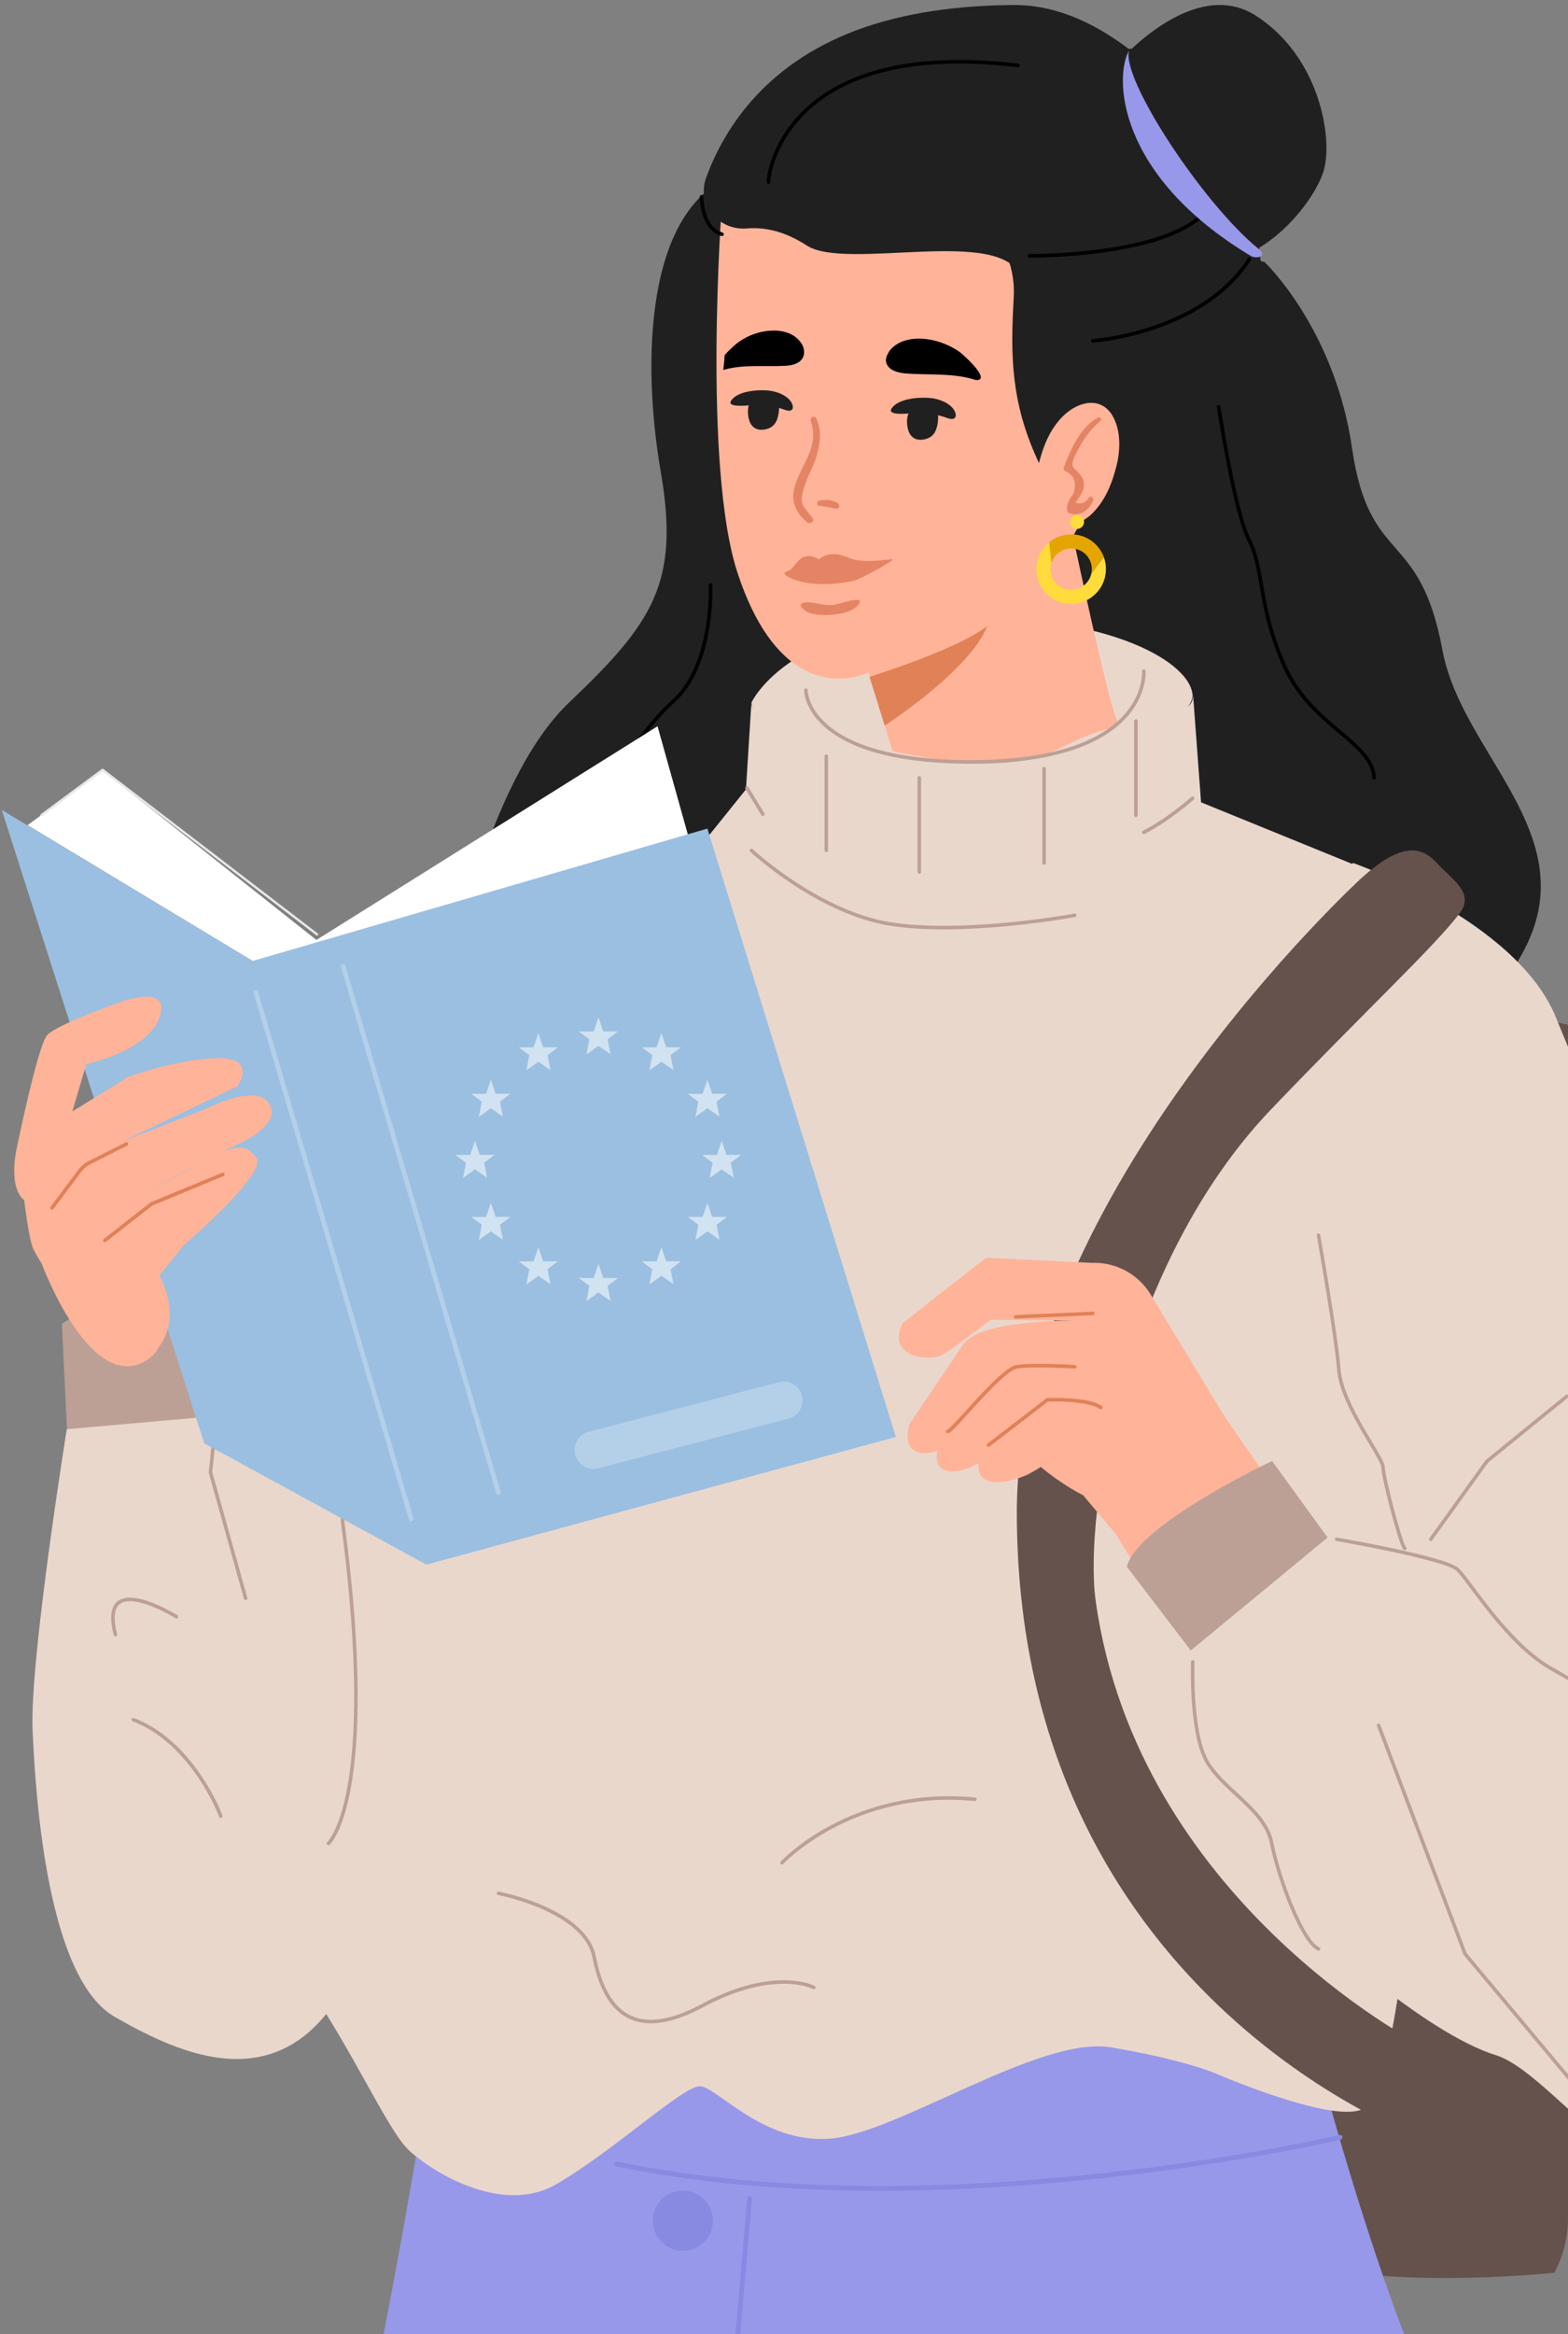 <?xml version="1.0" encoding="UTF-8"?> <svg xmlns="http://www.w3.org/2000/svg" width="203" height="302" viewBox="0 0 203 302" fill="none"><rect x="0" y="0" width="203" height="302" fill="#808080" stroke="none"/> <g clip-path="url(#clip0_85_3308)"> <path d="M167.355 131.782C167.355 131.782 229.759 120.679 238.455 166.238C247.151 211.743 257.815 286.507 240.806 287.82C223.797 289.133 129.4 320.253 119.063 238.87C108.726 157.488 167.355 131.782 167.355 131.782Z" fill="#65524D"></path> <path d="M45.987 319.564C50.579 299.307 54.679 274.122 54.679 274.122C137.39 233.005 167.567 254.905 167.567 254.905C167.567 254.905 177.024 294.543 187.575 315.458C193.697 327.667 198.289 351.976 201.679 373H40.903C42.051 352.578 43.637 329.912 45.987 319.564ZM105.356 373H118.694L113.665 359.039L107.16 359.148L105.356 373Z" fill="#9798EA"></path> <path d="M163.715 33.905C163.715 33.905 172.795 42.493 175.038 57.973C177.281 73.399 183.791 68.202 186.745 84.12C189.699 100.038 211.361 111.58 190.519 131.546C169.677 151.457 58.082 127.225 58.082 127.225C58.082 127.225 62.841 101.132 73.727 90.849C84.613 80.51 88.005 75.313 85.543 61.036C83.082 46.76 83.574 27.231 94.788 22.746C106.057 18.26 163.715 33.905 163.715 33.905Z" fill="#202020"></path> <path d="M95.963 104.308C95.963 104.308 73.443 113.495 68.852 116.12C64.26 118.745 45.456 134.714 42.177 141.058C38.897 147.401 32.994 157.245 30.37 160.964C27.746 164.683 22.718 174.089 22.499 178.683C22.28 183.277 8.724 209.581 7.194 210.894C5.663 212.206 33.65 258.417 30.534 252.347C29.004 249.394 29.714 245.784 32.283 243.597C37.203 239.441 44.09 233.152 44.691 230.363C45.62 226.042 95.963 104.308 95.963 104.308Z" fill="#202020"></path> <path d="M8.649 184.902C8.649 184.902 3.836 214.727 4.219 223.811C4.601 232.84 6.187 256.043 14.883 260.968C23.579 265.948 36.267 271.694 44.525 257.193C52.784 242.691 48.408 176.693 48.408 176.693L8.649 184.902Z" fill="#E9D7CC"></path> <path d="M97.048 284.464L93.811 321.771C93.318 327.297 96.499 332.548 101.601 334.736L102.424 335.119" stroke="#8889E0" stroke-width="0.619" stroke-miterlimit="10" stroke-linecap="round" stroke-linejoin="round"></path> <path d="M88.402 291.218C86.253 291.218 84.511 289.476 84.511 287.327C84.511 285.178 86.253 283.436 88.402 283.436C90.551 283.436 92.293 285.178 92.293 287.327C92.293 289.476 90.551 291.218 88.402 291.218Z" fill="#8889E0"></path> <path d="M144.518 57.91C144.518 57.91 165.248 56.488 163.552 37.347C161.857 18.206 159.669 19.682 159.669 19.682C159.669 19.682 141.619 18.479 142.385 19.682C143.096 20.831 144.518 57.91 144.518 57.91Z" fill="#202020"></path> <path d="M96.715 101.958L40.938 171.367C40.938 171.367 44.875 196.527 44.766 205.989C44.657 215.451 45.532 230.93 42.907 236.454C40.282 241.924 33.72 248.05 39.626 256.582C45.532 265.115 50.125 275.397 52.75 278.023C55.374 280.648 64.78 286.774 71.998 282.617C79.216 278.46 88.403 269.928 90.591 269.928C92.778 269.928 98.684 277.366 107.433 276.71C116.183 276.054 134.556 263.364 143.798 264.896C152.985 266.427 157.14 268.177 157.14 268.177C157.14 268.177 172.124 274.686 176.28 272.936C180.436 271.186 182.787 244.932 182.787 238.587C182.787 232.243 182.568 208.341 184.099 203.528C185.631 198.714 190.005 178.587 190.224 175.086C190.443 171.586 175.131 111.804 175.131 111.804L153.641 103.052L96.715 101.958Z" fill="#E9D7CC"></path> <path d="M97.285 90.908C97.285 90.908 101.666 81.156 121.872 80.06C142.077 78.965 154.015 85.265 154.398 89.922C154.727 94.579 124.171 112.824 124.171 112.824C112.946 106.633 98.709 101.866 97.285 90.908Z" fill="#E9D7CC"></path> <path d="M109.586 77.584L122.153 118.823C122.153 118.823 145.81 94.632 144.678 93.265C143.489 91.898 136.021 55.761 136.021 55.761L109.586 77.584Z" fill="#FFB399"></path> <path d="M93.455 26.431C93.455 26.431 90.935 60.267 95.482 74.119C100.029 87.971 107.496 88.927 112.208 87.12C118.439 84.73 138.544 77.24 141.174 63.661C143.804 50.083 144.735 19.751 144.735 19.751C122.273 12.195 101.18 7.049 93.455 26.431Z" fill="#FFB399"></path> <path d="M97.278 90.904L95.963 111.909C95.963 111.909 114.915 123.287 133.374 120.443C151.833 117.598 155.722 106.877 155.722 106.877L154.462 89.919C154.517 92.599 150.025 92.818 143.946 94.186C135.236 96.1 135.894 101.953 112.615 96.538C104.18 94.569 97.333 94.295 97.278 90.904Z" fill="#E9D7CC"></path> <path d="M183.741 217.878C188.994 223.622 186.477 227.451 187.736 242.494C187.955 244.955 188.611 246.925 189.651 248.456L225.442 259.943C224.622 256.99 236.552 242.767 236.935 240.306C238.139 232.155 235.239 223.786 231.408 217.112C227.577 210.439 225.278 202.507 223.034 192.716C220.791 182.924 221.447 172.64 217.069 165.201C212.691 157.816 206.616 144.414 201.472 131.724C196.383 119.033 175.149 111.648 175.149 111.648L170.552 121.713L175.696 193.864C175.696 193.974 178.487 212.135 183.741 217.878Z" fill="#E9D7CC"></path> <path d="M176.206 113.659C176.206 113.659 131.642 154.542 131.642 195.644C131.642 257.927 183.751 276.535 183.751 276.535V264.495C183.751 264.495 147.335 245.777 141.867 207.247C140.227 195.644 145.64 163.409 164.45 143.651C176.37 131.173 185.665 122.525 188.946 118.202C190.914 115.629 188.29 114.042 186.048 111.689C183.587 108.952 180.689 109.609 176.206 113.659Z" fill="#65524D"></path> <path d="M229.199 249.802C229.199 249.802 228.597 240.826 224.163 236.611C219.729 232.342 211.737 222.654 211.354 220.848C210.97 218.987 203.581 210.995 201.117 205.467C198.654 199.994 182.177 194.739 172.817 196.381C163.456 198.023 145.885 212.528 145.885 212.528C145.994 222.982 158.256 228.456 160.719 231.028C163.182 233.656 164.496 235.407 165.755 244.219C167.014 253.086 171.558 251.116 177.251 255.768C182.944 260.421 189.184 264.526 193.618 265.894C198.052 267.263 203.69 274.214 210.697 279.304C213.762 281.549 218.141 281.111 222.685 278.976C227.666 276.568 231.224 271.915 232.21 266.496L236.917 240.224C228.597 245.424 229.199 249.802 229.199 249.802Z" fill="#E9D7CC"></path> <path d="M158.428 183.09L148.968 167.489C147.382 164.871 144.484 163.289 141.422 163.398L127.751 162.743C127.751 162.743 127.696 162.798 127.696 162.852L127.642 162.743L116.869 171.198C114.737 175.453 120.041 176.217 121.9 175.344C122.611 175.017 125.892 172.562 128.243 170.762L139.234 170.871C139.234 170.871 127.314 170.707 124.962 173.708L124.907 173.653L117.744 184.236C116.705 187.945 119.166 188.491 121.353 187.727C120.642 191.327 124.634 190.618 126.657 189.309C126.439 192.582 130.157 192.037 132.946 190.837C133.165 190.727 133.875 190.346 134.75 189.8C137.703 192.255 140.219 193.455 140.219 193.455L144.593 198.637C144.593 198.637 148.858 207.147 156.35 209.875L167.615 196.401L158.428 183.09Z" fill="#FFB399"></path> <path d="M127.972 186.97L135.594 181.112C135.594 181.112 140.765 180.893 142.508 182.098" stroke="#E08158" stroke-width="0.467" stroke-miterlimit="10" stroke-linecap="round" stroke-linejoin="round"></path> <path d="M122.686 185.209C123.287 185.263 129.57 177.164 131.646 176.838C133.722 176.512 139.131 176.838 139.131 176.838" stroke="#E08158" stroke-width="0.467" stroke-miterlimit="10" stroke-linecap="round" stroke-linejoin="round"></path> <path d="M131.496 170.379L141.48 169.939" stroke="#E08158" stroke-width="0.467" stroke-miterlimit="10" stroke-linecap="round" stroke-linejoin="round"></path> <path d="M171.873 198.933L164.69 189.027C164.69 189.027 147.2 197.291 145.884 202.71L154.163 213.547L171.873 198.933Z" fill="#BCA095"></path> <path d="M42.519 238.507C42.519 238.507 49.09 232.767 44.381 197.066C43.833 193.075 51.883 176.946 57.906 169.402C63.93 161.857 66.011 137.637 66.011 137.637" stroke="#BCA095" stroke-width="0.459" stroke-miterlimit="10" stroke-linecap="round" stroke-linejoin="round"></path> <path d="M28.57 234.982C28.46 234.49 24.783 225.348 17.264 222.502" stroke="#BCA095" stroke-width="0.459" stroke-miterlimit="10" stroke-linecap="round" stroke-linejoin="round"></path> <path d="M30.046 163.919L27.249 190.497L31.8 206.793" stroke="#BCA095" stroke-width="0.459" stroke-miterlimit="10" stroke-linecap="round" stroke-linejoin="round"></path> <path d="M64.543 244.967C64.543 244.967 75.719 247.097 76.925 253.213C78.13 259.329 81.418 264.571 90.841 259.547C100.265 254.469 105.36 257.144 105.36 257.144" stroke="#BCA095" stroke-width="0.459" stroke-miterlimit="10" stroke-linecap="round" stroke-linejoin="round"></path> <path d="M22.844 209.18C22.844 209.18 12.698 202.839 14.947 211.491" stroke="#BCA095" stroke-width="0.459" stroke-miterlimit="10" stroke-linecap="round" stroke-linejoin="round"></path> <path d="M101.249 241.002C101.249 241.002 110.301 231.265 126.21 232.797" stroke="#BCA095" stroke-width="0.459" stroke-miterlimit="10" stroke-linecap="round" stroke-linejoin="round"></path> <path d="M154.42 215.015C154.42 215.015 154.092 223.932 156.168 227.762C158.243 231.591 163.815 234.108 164.635 238.485C165.509 242.861 168.513 251.122 170.698 252.162" stroke="#BCA095" stroke-width="0.459" stroke-miterlimit="10" stroke-linecap="round" stroke-linejoin="round"></path> <path d="M173.048 199.157C173.048 199.157 187.046 201.573 188.686 203.055C190.272 204.537 195.138 212.771 201.043 216.01C206.894 219.249 215.588 225.178 217.83 229.844" stroke="#BCA095" stroke-width="0.459" stroke-miterlimit="10" stroke-linecap="round" stroke-linejoin="round"></path> <path d="M170.698 159.808C170.698 159.808 172.952 172.551 173.337 177.254C173.722 181.902 179.054 188.574 179.054 189.832C179.054 191.035 181.253 199.621 181.857 200.332" stroke="#BCA095" stroke-width="0.459" stroke-miterlimit="10" stroke-linecap="round" stroke-linejoin="round"></path> <path d="M79.812 139.399C79.812 139.399 91.356 171.615 105.36 176.693" stroke="#472A06" stroke-width="0.467" stroke-miterlimit="10" stroke-linecap="round" stroke-linejoin="round"></path> <path d="M104.333 89.292C104.333 89.292 104.223 98.415 125.168 98.579C149.066 98.742 148.081 86.834 148.081 86.834" stroke="#BCA095" stroke-width="0.459" stroke-miterlimit="10" stroke-linecap="round" stroke-linejoin="round"></path> <path d="M97.285 110.034C97.285 110.034 106.213 118.375 115.853 119.637C125.492 120.954 139.131 118.43 139.131 118.43" stroke="#BCA095" stroke-width="0.459" stroke-miterlimit="10" stroke-linecap="round" stroke-linejoin="round"></path> <path d="M154.401 103.279C154.401 103.279 151.271 106.067 148.087 107.684" stroke="#BCA095" stroke-width="0.459" stroke-miterlimit="10" stroke-linecap="round" stroke-linejoin="round"></path> <path d="M96.698 101.958L98.753 105.336" stroke="#BCA095" stroke-width="0.459" stroke-miterlimit="10" stroke-linecap="round" stroke-linejoin="round"></path> <path d="M106.975 97.847V110.033" stroke="#BCA095" stroke-width="0.459" stroke-miterlimit="10" stroke-linecap="round" stroke-linejoin="round"></path> <path d="M119.016 100.636V112.822" stroke="#BCA095" stroke-width="0.459" stroke-miterlimit="10" stroke-linecap="round" stroke-linejoin="round"></path> <path d="M135.166 99.462V111.649" stroke="#BCA095" stroke-width="0.459" stroke-miterlimit="10" stroke-linecap="round" stroke-linejoin="round"></path> <path d="M147.059 93.295V105.482" stroke="#BCA095" stroke-width="0.459" stroke-miterlimit="10" stroke-linecap="round" stroke-linejoin="round"></path> <path d="M96.692 29.553C93.026 29.881 90.127 26.384 91.44 22.942C93.902 16.221 99.538 7.807 111.903 3.545C118.742 1.196 125.855 0.704 131.053 0.649C138.932 0.54 145.881 5.403 151.407 11.03L159.833 19.663C159.833 19.663 158.684 38.623 158.137 43.486C157.59 48.348 147.687 52.173 140.847 55.561C140.847 55.561 133.078 38.678 132.148 35.891C129.904 29.17 109.441 35.126 104.407 31.738C101.453 29.826 98.881 29.389 96.692 29.553Z" fill="#202020"></path> <path d="M144.563 8.304C144.563 8.304 154.359 -3.232 162.567 2.016C170.776 7.265 172.527 17.654 171.432 21.863C170.338 26.073 163.224 34.876 155.946 33.728C148.613 32.525 144.563 8.304 144.563 8.304Z" fill="#202020"></path> <path d="M112.572 87.58L114.538 93.883C114.538 93.883 125.638 86.711 127.825 80.962C127.825 80.962 125.495 83.387 112.572 87.58Z" fill="#E08158"></path> <path d="M125.476 26.687C125.476 26.687 131.678 30.945 131.239 38.533C130.8 46.121 130.91 52.016 134.313 59.495C137.716 66.974 144.289 67.307 144.289 67.307C144.289 67.307 140.9 63.535 139.747 55.619C138.65 47.704 144.084 35.803 143.974 33.893C143.809 31.982 135.685 21.938 135.685 21.938L125.476 26.687Z" fill="#202020"></path> <path d="M141.48 44.108C141.48 44.108 155.587 43.127 161.742 33.537" stroke="black" stroke-width="0.467" stroke-miterlimit="10" stroke-linecap="round" stroke-linejoin="round"></path> <path d="M90.825 25.461C90.825 25.461 90.825 29.544 93.468 30.307" stroke="black" stroke-width="0.467" stroke-miterlimit="10" stroke-linecap="round" stroke-linejoin="round"></path> <path d="M99.497 23.551C99.333 23.551 100.866 4.778 131.789 8.468" stroke="black" stroke-width="0.467" stroke-miterlimit="10" stroke-linecap="round" stroke-linejoin="round"></path> <path d="M133.257 33.096C133.257 33.096 151.857 33.316 156.603 26.783" stroke="black" stroke-width="0.467" stroke-miterlimit="10" stroke-linecap="round" stroke-linejoin="round"></path> <path d="M157.778 52.624C157.778 52.624 159.811 66.256 161.735 69.924C163.658 73.647 162.834 78.409 166.296 86.183C169.759 93.957 177.673 95.983 177.893 100.636" stroke="black" stroke-width="0.467" stroke-miterlimit="10" stroke-linecap="round" stroke-linejoin="round"></path> <path d="M73.352 110.033C73.352 110.033 81.708 95.567 87.095 90.8C92.482 86.032 91.987 75.676 91.987 75.676" stroke="black" stroke-width="0.467" stroke-miterlimit="10" stroke-linecap="round" stroke-linejoin="round"></path> <path d="M146.325 6.52C146.325 6.52 163.99 20.159 161.857 31.334" stroke="#202020" stroke-width="0.467" stroke-miterlimit="10" stroke-linecap="round" stroke-linejoin="round"></path> <path d="M178.48 223.237L189.672 252.806L203.881 269.781" stroke="#BCA095" stroke-width="0.459" stroke-miterlimit="10" stroke-linecap="round" stroke-linejoin="round"></path> <path d="M185.234 199.157L192.512 189.061L202.854 180.657" stroke="#BCA095" stroke-width="0.459" stroke-miterlimit="10" stroke-linecap="round" stroke-linejoin="round"></path> <path d="M31.507 182.896L31.234 170.72C31.234 170.72 12.167 167.608 8.015 171.321L8.67 184.916L31.507 182.896Z" fill="#BCA095"></path> <path d="M0.232 104.799L26.434 186.74L55.206 202.439L34.803 125.585L0.232 104.799Z" fill="#9BBFE0"></path> <path d="M3.569 106.768L13.251 99.657L42.516 122.85L34.803 125.585L3.569 106.768Z" fill="white"></path> <path d="M35.406 125.093L85.129 93.968L89.067 108.026L35.406 125.093Z" fill="white"></path> <path d="M32.725 124.327L91.583 107.206L115.98 185.92L55.207 202.44L32.725 124.327Z" fill="#9BBFE0"></path> <path d="M16.096 129.469C16.096 129.469 7.29 132.532 6.086 133.955C4.883 135.377 2.257 148.122 2.257 148.122C2.257 148.122 0.89 153.483 3.132 155.288C3.132 155.288 3.734 160.32 4.281 161.524C4.828 162.672 5.375 163.438 5.375 163.438C5.375 163.438 11.556 180.231 18.777 176.129C20.09 175.363 20.254 174.719 20.855 173.844C23.481 169.906 20.637 165.025 20.637 165.025L23.755 161.141C23.755 161.141 34.531 151.896 33.218 149.873C31.905 147.849 30.319 148.177 26.982 149.982C23.7 151.842 18.011 154.686 18.011 154.686L30.92 147.958C30.92 147.958 36.554 145.606 34.859 142.816C33.218 140.026 26.49 143.527 26.49 143.527L15.714 147.739L30.702 140.573C30.702 140.573 33.382 136.908 28.349 136.908C23.317 136.908 16.643 139.315 16.643 139.315L9.368 143.801L11.174 137.674C11.174 137.674 20.199 135.814 20.855 130.727C21.293 127.719 16.096 129.469 16.096 129.469Z" fill="#FFB399"></path> <path d="M16.369 148.013L11.61 150.42C11.063 150.694 10.626 151.076 10.298 151.514L6.742 156.273" stroke="#E08158" stroke-width="0.467" stroke-miterlimit="10" stroke-linecap="round" stroke-linejoin="round"></path> <path d="M28.842 151.951L19.598 155.78L13.581 160.484" stroke="#E08158" stroke-width="0.467" stroke-miterlimit="10" stroke-linecap="round" stroke-linejoin="round"></path> <path d="M44.427 125.011L64.543 193.138" stroke="#B4D0E9" stroke-width="0.611" stroke-miterlimit="10" stroke-linecap="round" stroke-linejoin="round"></path> <path d="M33.121 128.387L53.237 196.515" stroke="#B4D0E9" stroke-width="0.611" stroke-miterlimit="10" stroke-linecap="round" stroke-linejoin="round"></path> <path d="M77.388 189.904L102.046 183.474C103.314 183.155 104.056 181.881 103.738 180.603C103.421 179.328 102.153 178.584 100.884 178.903L76.226 185.333C74.958 185.652 74.216 186.926 74.534 188.203C74.851 189.425 76.175 190.222 77.388 189.904Z" fill="#B4D0E9" stroke="#B4D0E9" stroke-width="0.161"></path> <path d="M41.05 120.898L13.282 99.608L5.371 105.464" stroke="#E7E7E7" stroke-width="0.306" stroke-miterlimit="10" stroke-linecap="round" stroke-linejoin="round"></path> <path d="M173.488 276.536C173.488 276.536 121.586 288.745 79.812 279.97" stroke="#8889E0" stroke-width="0.619" stroke-miterlimit="10" stroke-linecap="round" stroke-linejoin="round"></path> <path d="M77.478 163.523L76.85 165.36L74.938 165.358L76.295 166.374L75.922 168.345L77.478 167.227L79.039 168.315L78.661 166.374L80.004 165.352H78.094L77.478 163.523Z" fill="white" fill-opacity="0.54"></path> <path d="M77.478 131.618L76.85 133.454L74.938 133.452L76.295 134.468L75.922 136.439L77.478 135.321L79.039 136.41L78.661 134.468L80.004 133.446H78.094L77.478 131.618Z" fill="white" fill-opacity="0.54"></path> <path d="M69.704 133.667L69.077 135.504L67.164 135.502L68.521 136.518L68.148 138.489L69.704 137.371L71.265 138.459L70.887 136.518L72.231 135.496H70.32L69.704 133.667Z" fill="white" fill-opacity="0.54"></path> <path d="M85.63 133.667L85.002 135.504L83.089 135.502L84.447 136.518L84.074 138.489L85.63 137.371L87.191 138.459L86.813 136.518L88.156 135.496H86.246L85.63 133.667Z" fill="white" fill-opacity="0.54"></path> <path d="M69.704 161.369L69.077 163.206L67.164 163.204L68.521 164.22L68.148 166.191L69.704 165.073L71.265 166.162L70.887 164.22L72.231 163.198H70.32L69.704 161.369Z" fill="white" fill-opacity="0.54"></path> <path d="M85.63 161.369L85.002 163.206L83.089 163.204L84.447 164.22L84.074 166.191L85.63 165.073L87.191 166.162L86.813 164.22L88.156 163.198H86.246L85.63 161.369Z" fill="white" fill-opacity="0.54"></path> <path d="M91.585 139.69L90.957 141.526L89.044 141.525L90.401 142.54L90.029 144.512L91.585 143.393L93.146 144.482L92.768 142.54L94.111 141.518H92.2L91.585 139.69Z" fill="white" fill-opacity="0.54"></path> <path d="M63.548 139.69L62.921 141.526L61.008 141.525L62.366 142.54L61.992 144.512L63.548 143.393L65.109 144.482L64.732 142.54L66.075 141.518H64.164L63.548 139.69Z" fill="white" fill-opacity="0.54"></path> <path d="M91.585 155.615L90.957 157.452L89.044 157.45L90.401 158.466L90.029 160.438L91.585 159.319L93.146 160.407L92.768 158.466L94.111 157.444H92.2L91.585 155.615Z" fill="white" fill-opacity="0.54"></path> <path d="M63.548 155.615L62.921 157.452L61.008 157.45L62.366 158.466L61.992 160.438L63.548 159.319L65.109 160.407L64.732 158.466L66.075 157.444H64.164L63.548 155.615Z" fill="white" fill-opacity="0.54"></path> <path d="M93.434 147.592L92.807 149.429L90.894 149.427L92.251 150.443L91.879 152.414L93.434 151.296L94.996 152.384L94.618 150.443L95.961 149.421H94.05L93.434 147.592Z" fill="white" fill-opacity="0.54"></path> <path d="M61.501 147.592L60.873 149.429L58.96 149.427L60.318 150.443L59.945 152.414L61.501 151.296L63.062 152.384L62.684 150.443L64.027 149.421H62.117L61.501 147.592Z" fill="white" fill-opacity="0.54"></path> <path d="M136.213 55.625C136.76 54.761 137.421 53.931 138.229 53.309C140.014 51.909 142.475 51.45 143.912 53.6C145.164 55.532 145.062 58.252 144.545 60.275C144.038 62.259 143.33 64.224 141.931 65.861C141.413 66.488 140.78 67.08 139.964 67.453C134.879 69.761 133.896 62.449 134.442 60.189C134.803 58.695 135.334 57.047 136.213 55.625Z" fill="#FFB399"></path> <path d="M142.162 54.02C142.439 53.881 142.717 54.274 142.463 54.465C141.255 55.482 140.348 56.677 139.598 58.141C139.211 58.914 138.654 59.725 138.932 60.518C138.871 60.322 139.933 61.525 139.909 61.474C140.21 61.918 140.379 62.412 140.318 63.015C140.27 63.445 140.064 63.739 139.87 64.125C139.665 64.419 139.447 64.754 139.242 65.048C140.002 65.274 140.582 65.047 140.981 64.366C141.247 64.001 141.658 64.478 141.512 64.835C140.944 66.086 139.675 66.908 138.443 66.409C138.238 66.303 138.154 66.19 138.154 65.923C138.13 65.339 138.154 65.391 138.348 64.871C138.493 64.515 138.663 64.21 138.941 63.938C139.437 62.399 139.088 61.452 137.892 60.964C137.76 60.88 137.639 60.622 137.736 60.429C138.704 57.965 139.854 55.288 142.162 54.02Z" fill="#E58465"></path> <path d="M140.159 66.964C139.851 66.569 139.28 66.499 138.883 66.807C138.487 67.116 138.416 67.688 138.724 68.083C139.032 68.478 139.604 68.548 140 68.24C140.396 67.931 140.467 67.359 140.159 66.964Z" fill="#FFDB3C"></path> <path d="M135.913 70.09C137.893 68.562 140.721 68.909 142.231 70.866C142.517 71.233 142.736 71.629 142.892 72.041L141.297 74.181C141.453 73.437 141.293 72.634 140.79 71.989C139.882 70.824 138.201 70.617 137.033 71.527C136.575 71.884 136.263 72.361 136.111 72.878L135.819 70.169C135.851 70.141 135.881 70.115 135.913 70.09Z" fill="#E5A500"></path> <path d="M136.113 72.879C135.874 73.681 136.013 74.579 136.565 75.287C137.473 76.452 139.155 76.658 140.323 75.748C140.844 75.342 141.174 74.782 141.299 74.181L142.894 72.044C143.569 73.838 143.037 75.94 141.441 77.183C139.478 78.714 136.65 78.367 135.123 76.408C133.623 74.482 133.94 71.713 135.818 70.168L136.113 72.879Z" fill="#FFDB3C"></path> <path d="M100.865 52.687C100.812 54.464 100.253 55.287 99.146 55.541C98.039 55.795 97.015 55.377 96.849 53.628C96.683 51.878 97.65 51.26 98.757 51.006C99.879 50.753 100.89 51.84 100.865 52.687Z" fill="#202020"></path> <path d="M121.459 53.979C121.406 55.755 120.847 56.579 119.74 56.833C118.633 57.087 117.609 56.669 117.443 54.92C117.277 53.17 118.244 52.552 119.351 52.298C120.473 52.045 121.484 53.132 121.459 53.979Z" fill="#202020"></path> <path d="M122.656 54.088C121.293 53.592 119.895 53.409 118.49 53.438C118.114 53.439 114.701 53.917 115.438 52.838C116.282 51.574 118.985 51.324 120.596 51.514C121.632 51.648 122.796 52.087 123.421 52.91C123.961 53.654 123.869 54.541 122.656 54.088Z" fill="#202020"></path> <path d="M101.606 53.023C100.296 52.547 98.951 52.37 97.6 52.399C97.239 52.399 93.957 52.859 94.666 51.821C95.477 50.606 98.076 50.365 99.626 50.548C100.622 50.677 101.741 51.099 102.342 51.89C102.862 52.606 102.773 53.459 101.606 53.023Z" fill="#202020"></path> <path d="M101.607 74.075C101.722 74 101.885 73.936 102.047 73.872C102.88 73.458 103.142 72.474 104.023 72.07C104.73 71.777 105.373 72.015 106.042 72.358C106.648 71.845 107.44 71.62 108.36 71.719C108.939 71.795 109.486 72.013 110.034 72.23C111.592 72.815 113.801 72.541 115.476 72.358C116.342 72.248 111.321 74.986 110.492 75.154C104.315 76.444 101.288 74.402 101.586 74.169C101.549 74.112 101.549 74.112 101.607 74.075Z" fill="#E58465"></path> <path d="M103.872 78.034C104.989 77.681 106.375 78.377 107.583 78.291C108.791 78.206 109.98 77.521 111.194 77.635C111.336 77.666 111.4 77.829 111.332 77.913C110.724 79.12 108.866 79.461 107.658 79.547C106.498 79.642 104.417 79.638 103.723 78.497C103.611 78.324 103.663 78.088 103.872 78.034Z" fill="#E58465"></path> <path d="M104.957 54.428C104.804 54.039 105.432 53.699 105.661 54.105C106.463 55.705 106.171 57.424 105.689 59.102C105.384 60.145 104.831 61.055 104.45 62.082C104.14 62.966 103.676 64.014 103.828 64.958C103.924 65.612 104.807 66.477 105.201 67.037C105.505 67.459 104.899 67.883 104.524 67.603C103.249 66.536 102.406 65.125 102.774 63.423C103.478 60.169 106.183 58.1 104.957 54.428Z" fill="#E58465"></path> <path d="M106.003 64.793C106.796 64.608 107.736 64.653 108.436 65.081C108.571 65.19 108.698 65.336 108.657 65.525C108.64 65.601 108.586 65.668 108.578 65.706C108.516 65.811 108.31 65.846 108.197 65.822C107.478 65.666 106.797 65.519 106.099 65.447C105.696 65.479 105.705 64.887 106.003 64.793Z" fill="#E58465"></path> <path d="M114.953 45.763C115.022 45.677 115.053 45.532 115.122 45.446C116.048 44.181 117.749 43.74 119.287 43.82C120.98 43.883 122.653 44.498 124.062 45.409C124.548 45.716 128.036 48.846 126.664 49.156C126.451 49.211 126.211 49.159 125.982 49.059C123.148 48.243 120.121 48.549 117.161 48.313C116.229 48.213 115.089 47.916 114.777 47.039C114.611 46.65 114.715 46.167 114.953 45.763Z" fill="black"></path> <path d="M93.819 45.95C93.781 46.546 93.733 47.189 93.631 47.871C93.674 47.88 93.685 47.832 93.728 47.842C96.344 47.1 99.079 47.49 101.797 47.324C102.674 47.263 103.691 46.98 104.018 46.095C104.155 45.672 104.118 45.212 103.941 44.771C103.875 44.656 103.852 44.55 103.776 44.484C103.005 43.211 101.473 42.728 100.053 42.773C98.504 42.79 96.981 43.316 95.645 44.234C95.43 44.388 94.548 45.102 93.819 45.95Z" fill="black"></path> <path d="M161.965 33.132C144.488 22.659 144.254 9.863 146.171 6.541C145.125 10.172 155.693 26.273 162.884 32.156C164.253 33.275 162.578 33.477 161.965 33.132Z" fill="#9798EA"></path> </g> <defs> <clipPath id="clip0_85_3308"> <path d="M0 0H203V287C203 295.284 196.284 302 188 302H0V0Z" fill="white"></path> </clipPath> </defs> </svg> 
